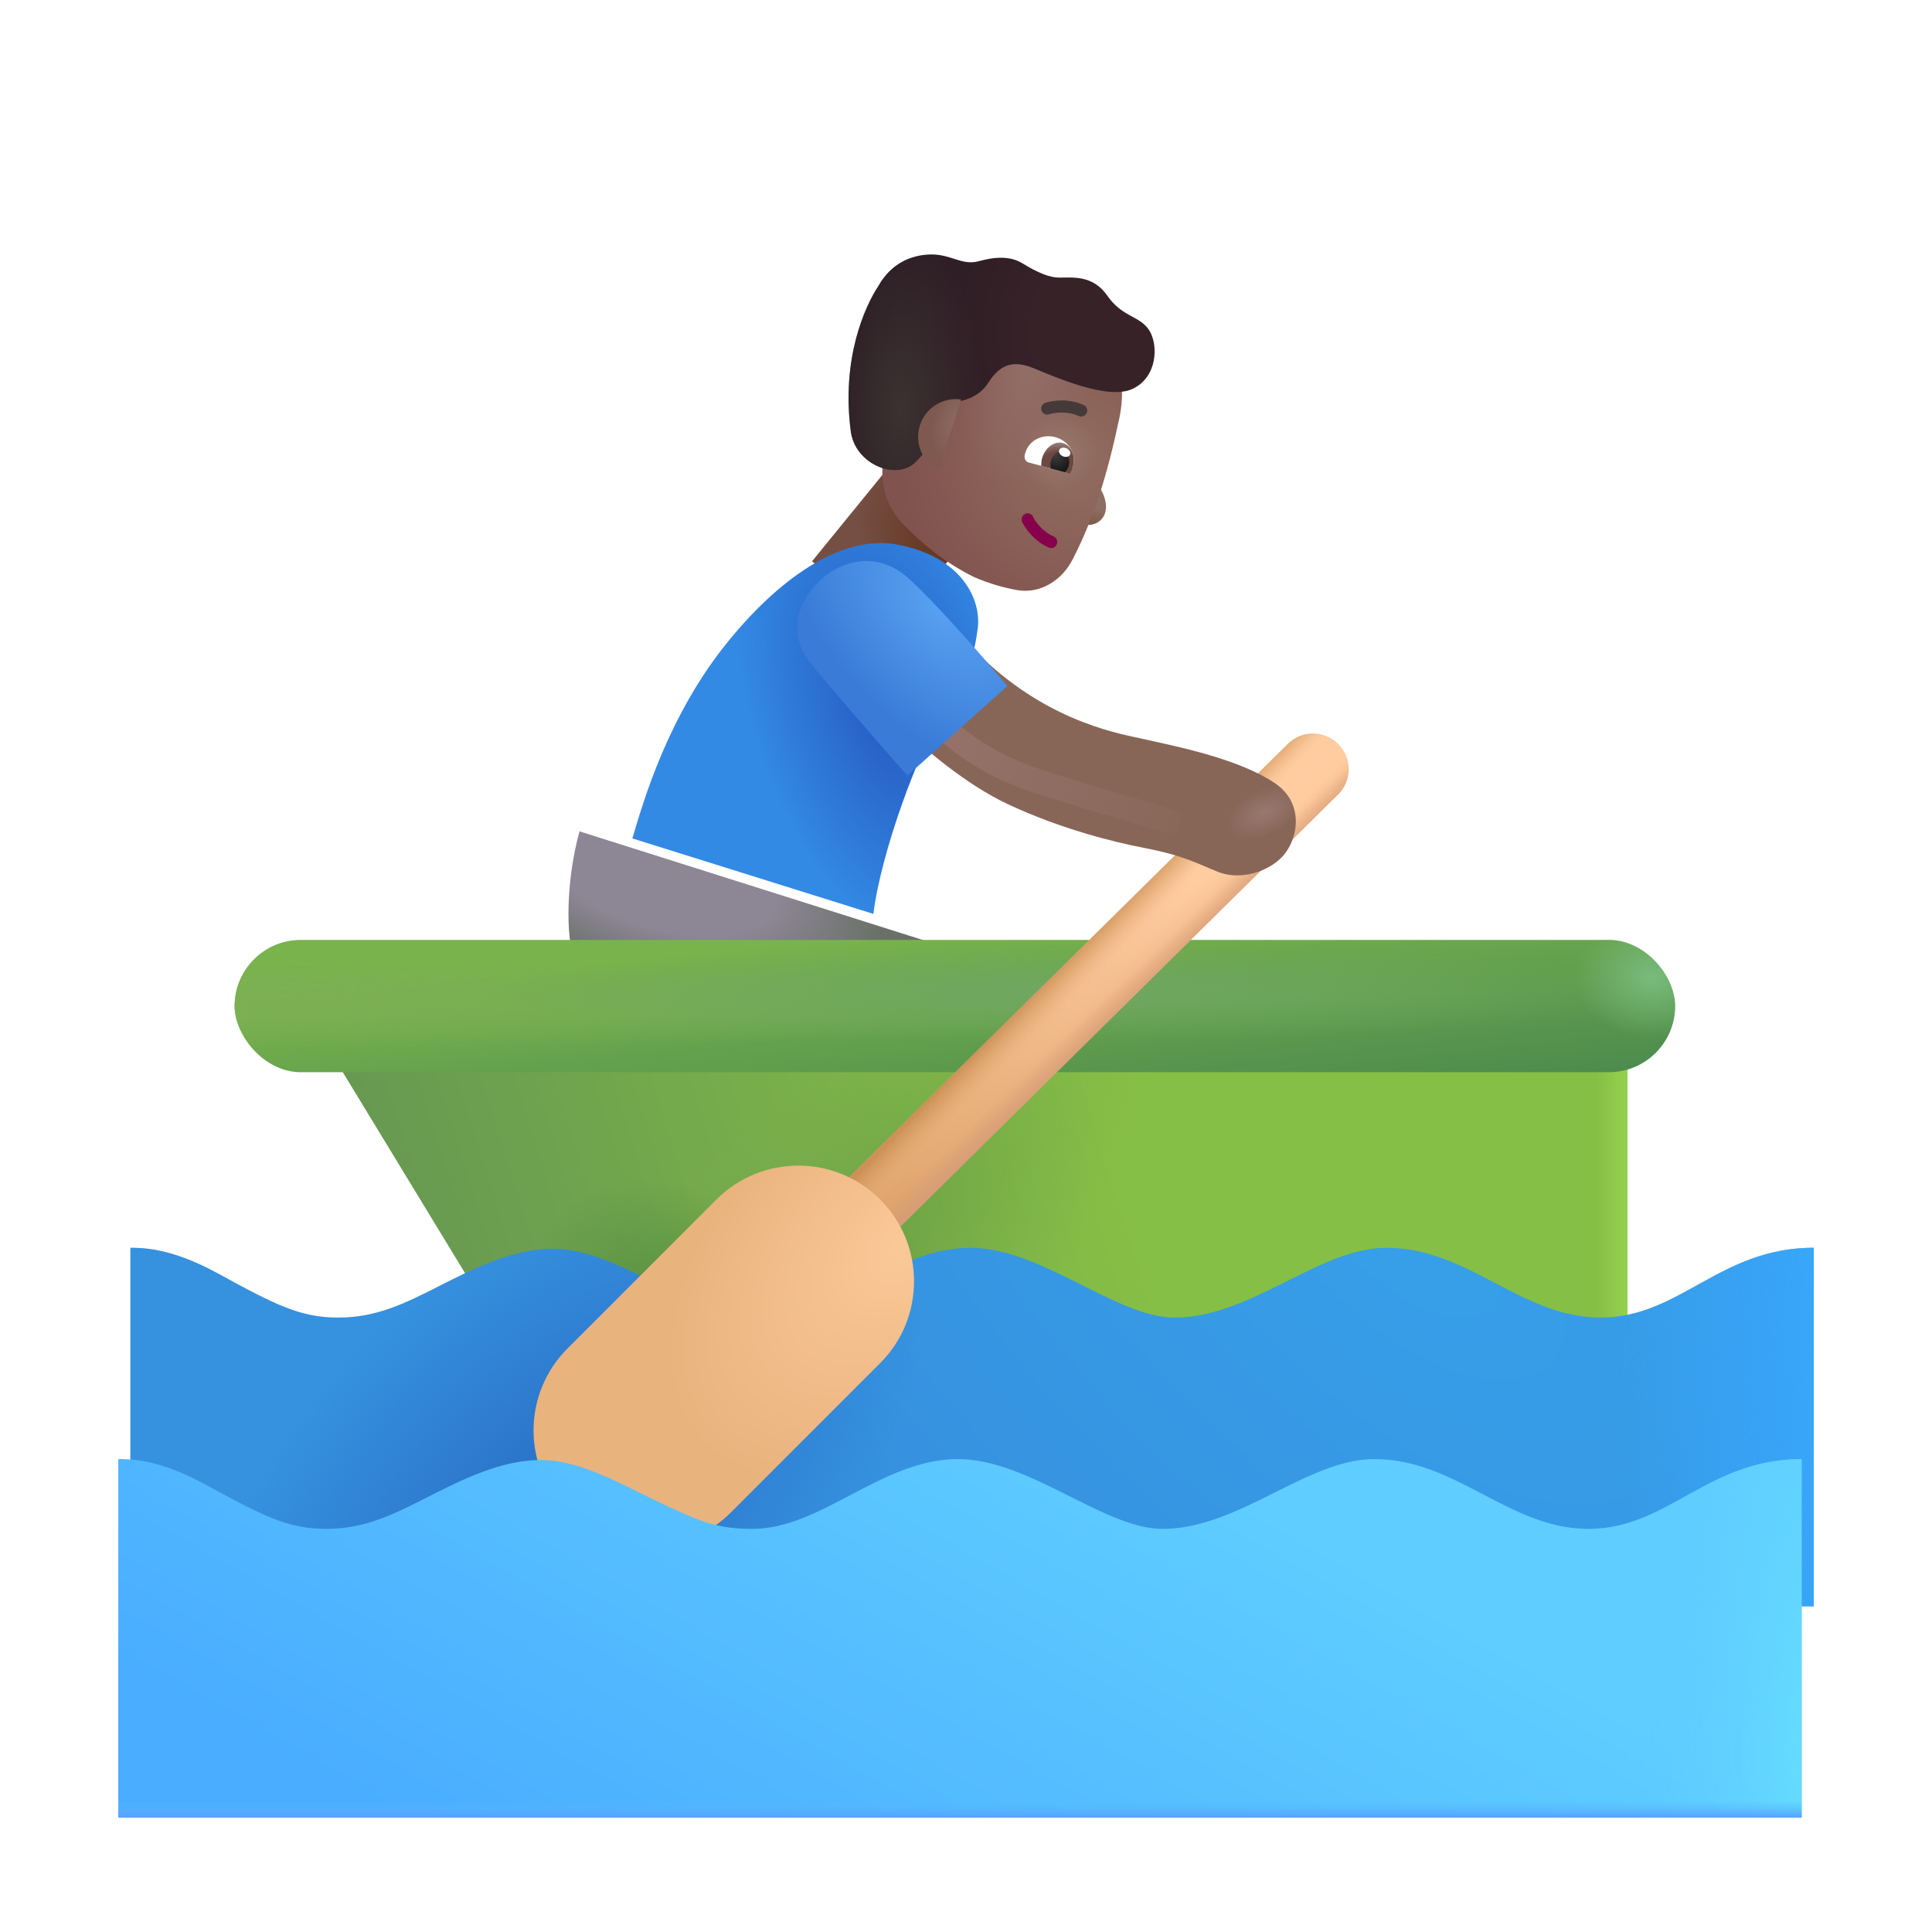 <svg width="32" height="32" viewBox="0 0 32 32" fill="none" xmlns="http://www.w3.org/2000/svg">
<rect x="14.713" y="7.746" width="1.744" height="2" transform="rotate(39.159 14.713 7.746)" fill="url(#paint0_radial_3987_23069)"/>
<path d="M18.232 8.102C18.151 7.955 18.166 7.691 18.185 7.598L17.74 8.618C17.88 8.692 18.118 8.757 18.255 8.587C18.353 8.465 18.334 8.286 18.232 8.102Z" fill="url(#paint1_radial_3987_23069)"/>
<g filter="url(#filter0_i_3987_23069)">
<path d="M15.931 9.707C15.436 9.462 15.027 9.12 14.728 8.797C14.349 8.389 14.342 7.797 14.556 7.283L14.883 6.497C15.059 6.076 15.46 5.79 15.917 5.759L17.573 5.65C17.702 5.641 17.836 5.647 17.945 5.716C18.233 5.898 18.521 6.36 18.314 7.191C18.085 8.272 17.813 8.935 17.565 9.418C17.388 9.762 17.032 9.99 16.649 9.924C16.44 9.887 16.195 9.822 15.931 9.707Z" fill="url(#paint2_radial_3987_23069)"/>
<path d="M15.931 9.707C15.436 9.462 15.027 9.12 14.728 8.797C14.349 8.389 14.342 7.797 14.556 7.283L14.883 6.497C15.059 6.076 15.46 5.79 15.917 5.759L17.573 5.65C17.702 5.641 17.836 5.647 17.945 5.716C18.233 5.898 18.521 6.36 18.314 7.191C18.085 8.272 17.813 8.935 17.565 9.418C17.388 9.762 17.032 9.99 16.649 9.924C16.44 9.887 16.195 9.822 15.931 9.707Z" fill="url(#paint3_radial_3987_23069)"/>
<path d="M15.931 9.707C15.436 9.462 15.027 9.12 14.728 8.797C14.349 8.389 14.342 7.797 14.556 7.283L14.883 6.497C15.059 6.076 15.46 5.79 15.917 5.759L17.573 5.65C17.702 5.641 17.836 5.647 17.945 5.716C18.233 5.898 18.521 6.36 18.314 7.191C18.085 8.272 17.813 8.935 17.565 9.418C17.388 9.762 17.032 9.99 16.649 9.924C16.44 9.887 16.195 9.822 15.931 9.707Z" fill="url(#paint4_radial_3987_23069)"/>
</g>
<path fill-rule="evenodd" clip-rule="evenodd" d="M16.98 8.511C17.03 8.488 17.089 8.511 17.112 8.561C17.144 8.632 17.262 8.804 17.451 8.885C17.502 8.907 17.525 8.966 17.503 9.017C17.482 9.067 17.423 9.091 17.372 9.069C17.124 8.963 16.976 8.745 16.93 8.644C16.907 8.593 16.929 8.534 16.98 8.511Z" fill="#86004C"/>
<g filter="url(#filter1_i_3987_23069)">
<path fill-rule="evenodd" clip-rule="evenodd" d="M17.866 6.99C17.671 6.901 17.456 6.935 17.378 6.962C17.326 6.98 17.269 6.953 17.251 6.901C17.233 6.848 17.26 6.791 17.312 6.773C17.422 6.735 17.694 6.691 17.949 6.808C18 6.831 18.022 6.891 17.999 6.941C17.976 6.991 17.916 7.013 17.866 6.99Z" fill="#453A3A"/>
</g>
<g filter="url(#filter2_i_3987_23069)">
<path d="M13.992 7.298C13.832 6.091 14.223 5.227 14.453 4.88C14.66 4.513 14.995 4.369 15.319 4.365C15.643 4.361 15.812 4.533 16.069 4.486C16.172 4.467 16.543 4.33 16.838 4.513C17.085 4.666 17.284 4.748 17.444 4.748C17.671 4.748 18.001 4.703 18.241 5.048C18.491 5.408 18.784 5.38 18.936 5.623C19.088 5.865 19.073 6.396 18.659 6.591C18.245 6.787 17.346 6.38 17.018 6.248C16.69 6.115 16.469 6.173 16.266 6.494C16.103 6.75 15.804 6.805 15.674 6.81C15.581 7.003 15.367 7.506 15.065 7.802C14.742 8.119 14.064 7.837 13.992 7.298Z" fill="url(#paint5_radial_3987_23069)"/>
<path d="M13.992 7.298C13.832 6.091 14.223 5.227 14.453 4.88C14.66 4.513 14.995 4.369 15.319 4.365C15.643 4.361 15.812 4.533 16.069 4.486C16.172 4.467 16.543 4.33 16.838 4.513C17.085 4.666 17.284 4.748 17.444 4.748C17.671 4.748 18.001 4.703 18.241 5.048C18.491 5.408 18.784 5.38 18.936 5.623C19.088 5.865 19.073 6.396 18.659 6.591C18.245 6.787 17.346 6.38 17.018 6.248C16.69 6.115 16.469 6.173 16.266 6.494C16.103 6.75 15.804 6.805 15.674 6.81C15.581 7.003 15.367 7.506 15.065 7.802C14.742 8.119 14.064 7.837 13.992 7.298Z" fill="url(#paint6_radial_3987_23069)"/>
</g>
<path d="M15.918 6.616C15.89 6.612 15.861 6.61 15.832 6.61C15.486 6.61 15.207 6.89 15.207 7.235C15.207 7.477 15.344 7.687 15.545 7.791L15.918 6.616Z" fill="url(#paint7_radial_3987_23069)"/>
<g filter="url(#filter3_ii_3987_23069)">
<path d="M11.168 10.614C10.162 11.845 9.754 13.282 9.574 13.887L13.566 15.137C13.691 14.114 14.316 12.419 14.738 11.762C15.16 11.106 15.227 10.891 15.293 10.415C15.359 9.938 15.037 9.22 13.957 9.02C13.113 8.864 12.103 9.47 11.168 10.614Z" fill="#338AE5"/>
<path d="M11.168 10.614C10.162 11.845 9.754 13.282 9.574 13.887L13.566 15.137C13.691 14.114 14.316 12.419 14.738 11.762C15.16 11.106 15.227 10.891 15.293 10.415C15.359 9.938 15.037 9.22 13.957 9.02C13.113 8.864 12.103 9.47 11.168 10.614Z" fill="url(#paint8_radial_3987_23069)"/>
</g>
<path d="M9.598 13.77C9.355 14.665 9.395 15.532 9.488 15.794L15.797 15.731L9.598 13.77Z" fill="url(#paint9_radial_3987_23069)"/>
<path d="M5.232 17.026L26.957 17.005V23.255L8.949 23.137L5.232 17.026Z" fill="url(#paint10_linear_3987_23069)"/>
<path d="M5.232 17.026L26.957 17.005V23.255L8.949 23.137L5.232 17.026Z" fill="url(#paint11_linear_3987_23069)"/>
<path d="M5.232 17.026L26.957 17.005V23.255L8.949 23.137L5.232 17.026Z" fill="url(#paint12_radial_3987_23069)"/>
<path d="M5.232 17.026L26.957 17.005V23.255L8.949 23.137L5.232 17.026Z" fill="url(#paint13_radial_3987_23069)"/>
<g filter="url(#filter4_i_3987_23069)">
<path d="M3.504 20.989C2.729 20.564 2.25 20.567 2.059 20.567V26.505H29.941V20.567C28.379 20.567 27.727 21.723 26.41 21.723C25.094 21.723 24.223 20.567 22.863 20.567C21.746 20.567 20.621 21.723 19.355 21.723C18.383 21.723 17.152 20.567 15.965 20.567C14.707 20.567 13.703 21.723 12.566 21.723C12.008 21.723 11.73 21.622 11.027 21.286C10.324 20.95 9.703 20.583 9.047 20.583C8.393 20.583 7.736 20.916 7.167 21.204L7.16 21.208C6.59 21.497 6.129 21.723 5.504 21.723C4.879 21.723 4.473 21.52 3.504 20.989Z" fill="url(#paint14_radial_3987_23069)"/>
<path d="M3.504 20.989C2.729 20.564 2.25 20.567 2.059 20.567V26.505H29.941V20.567C28.379 20.567 27.727 21.723 26.41 21.723C25.094 21.723 24.223 20.567 22.863 20.567C21.746 20.567 20.621 21.723 19.355 21.723C18.383 21.723 17.152 20.567 15.965 20.567C14.707 20.567 13.703 21.723 12.566 21.723C12.008 21.723 11.73 21.622 11.027 21.286C10.324 20.95 9.703 20.583 9.047 20.583C8.393 20.583 7.736 20.916 7.167 21.204L7.16 21.208C6.59 21.497 6.129 21.723 5.504 21.723C4.879 21.723 4.473 21.52 3.504 20.989Z" fill="url(#paint15_radial_3987_23069)"/>
<path d="M3.504 20.989C2.729 20.564 2.25 20.567 2.059 20.567V26.505H29.941V20.567C28.379 20.567 27.727 21.723 26.41 21.723C25.094 21.723 24.223 20.567 22.863 20.567C21.746 20.567 20.621 21.723 19.355 21.723C18.383 21.723 17.152 20.567 15.965 20.567C14.707 20.567 13.703 21.723 12.566 21.723C12.008 21.723 11.73 21.622 11.027 21.286C10.324 20.95 9.703 20.583 9.047 20.583C8.393 20.583 7.736 20.916 7.167 21.204L7.16 21.208C6.59 21.497 6.129 21.723 5.504 21.723C4.879 21.723 4.473 21.52 3.504 20.989Z" fill="url(#paint16_radial_3987_23069)"/>
</g>
<g filter="url(#filter5_i_3987_23069)">
<rect x="4.086" y="15.568" width="23.859" height="2.191" rx="1.095" fill="url(#paint17_linear_3987_23069)"/>
<rect x="4.086" y="15.568" width="23.859" height="2.191" rx="1.095" fill="url(#paint18_radial_3987_23069)"/>
<rect x="4.086" y="15.568" width="23.859" height="2.191" rx="1.095" fill="url(#paint19_radial_3987_23069)"/>
<rect x="4.086" y="15.568" width="23.859" height="2.191" rx="1.095" fill="url(#paint20_radial_3987_23069)"/>
</g>
<rect x="19.523" y="13.104" width="1.28" height="0.637" rx="0.318" transform="rotate(-21.787 19.523 13.104)" fill="url(#paint21_radial_3987_23069)"/>
<path d="M21.334 12.319C21.566 12.09 21.939 12.093 22.168 12.325C22.397 12.556 22.395 12.93 22.163 13.159L13.724 21.49C13.492 21.719 13.119 21.717 12.89 21.485C12.661 21.253 12.664 20.88 12.895 20.651L21.334 12.319Z" fill="url(#paint22_radial_3987_23069)"/>
<path d="M21.334 12.319C21.566 12.09 21.939 12.093 22.168 12.325C22.397 12.556 22.395 12.93 22.163 13.159L13.724 21.49C13.492 21.719 13.119 21.717 12.89 21.485C12.661 21.253 12.664 20.88 12.895 20.651L21.334 12.319Z" fill="url(#paint23_linear_3987_23069)"/>
<path d="M21.334 12.319C21.566 12.09 21.939 12.093 22.168 12.325C22.397 12.556 22.395 12.93 22.163 13.159L13.724 21.49C13.492 21.719 13.119 21.717 12.89 21.485C12.661 21.253 12.664 20.88 12.895 20.651L21.334 12.319Z" fill="url(#paint24_linear_3987_23069)"/>
<g filter="url(#filter6_i_3987_23069)">
<path d="M11.366 20.368C12.115 19.619 13.329 19.619 14.078 20.367C14.826 21.116 14.827 22.33 14.078 23.078L11.61 25.547C10.862 26.296 9.648 26.297 8.899 25.548C8.15 24.799 8.15 23.586 8.898 22.837L11.366 20.368Z" fill="url(#paint25_radial_3987_23069)"/>
</g>
<g filter="url(#filter7_i_3987_23069)">
<path d="M3.504 24.489C2.729 24.064 2.25 24.067 2.059 24.067V30.005H29.941V24.067C28.379 24.067 27.727 25.223 26.41 25.223C25.094 25.223 24.223 24.067 22.863 24.067C21.746 24.067 20.621 25.223 19.355 25.223C18.383 25.223 17.152 24.067 15.965 24.067C14.707 24.067 13.703 25.223 12.566 25.223C12.008 25.223 11.73 25.122 11.027 24.786C10.324 24.45 9.703 24.083 9.047 24.083C8.393 24.083 7.736 24.416 7.167 24.704L7.16 24.708C6.59 24.997 6.129 25.223 5.504 25.223C4.879 25.223 4.473 25.02 3.504 24.489Z" fill="url(#paint26_linear_3987_23069)"/>
<path d="M3.504 24.489C2.729 24.064 2.25 24.067 2.059 24.067V30.005H29.941V24.067C28.379 24.067 27.727 25.223 26.41 25.223C25.094 25.223 24.223 24.067 22.863 24.067C21.746 24.067 20.621 25.223 19.355 25.223C18.383 25.223 17.152 24.067 15.965 24.067C14.707 24.067 13.703 25.223 12.566 25.223C12.008 25.223 11.73 25.122 11.027 24.786C10.324 24.45 9.703 24.083 9.047 24.083C8.393 24.083 7.736 24.416 7.167 24.704L7.16 24.708C6.59 24.997 6.129 25.223 5.504 25.223C4.879 25.223 4.473 25.02 3.504 24.489Z" fill="url(#paint27_radial_3987_23069)"/>
<path d="M3.504 24.489C2.729 24.064 2.25 24.067 2.059 24.067V30.005H29.941V24.067C28.379 24.067 27.727 25.223 26.41 25.223C25.094 25.223 24.223 24.067 22.863 24.067C21.746 24.067 20.621 25.223 19.355 25.223C18.383 25.223 17.152 24.067 15.965 24.067C14.707 24.067 13.703 25.223 12.566 25.223C12.008 25.223 11.73 25.122 11.027 24.786C10.324 24.45 9.703 24.083 9.047 24.083C8.393 24.083 7.736 24.416 7.167 24.704L7.16 24.708C6.59 24.997 6.129 25.223 5.504 25.223C4.879 25.223 4.473 25.02 3.504 24.489Z" fill="url(#paint28_linear_3987_23069)"/>
</g>
<g filter="url(#filter8_i_3987_23069)">
<path d="M16.504 13.825C15.791 13.494 15.061 12.859 14.785 12.583L16.066 11.391C17.223 12.501 18.441 12.669 18.75 12.743C19.145 12.836 20.288 13.044 20.918 13.473C21.434 13.825 21.297 14.466 20.988 14.739C20.734 14.964 20.312 15.075 19.977 14.942C19.641 14.809 19.418 14.672 18.75 14.544C18.247 14.446 17.395 14.239 16.504 13.825Z" fill="#886657"/>
<path d="M16.504 13.825C15.791 13.494 15.061 12.859 14.785 12.583L16.066 11.391C17.223 12.501 18.441 12.669 18.75 12.743C19.145 12.836 20.288 13.044 20.918 13.473C21.434 13.825 21.297 14.466 20.988 14.739C20.734 14.964 20.312 15.075 19.977 14.942C19.641 14.809 19.418 14.672 18.75 14.544C18.247 14.446 17.395 14.239 16.504 13.825Z" fill="url(#paint29_radial_3987_23069)"/>
</g>
<g filter="url(#filter9_f_3987_23069)">
<path d="M15.359 11.765C15.65 12.114 16.248 12.636 17.163 12.93C18.601 13.39 18.898 13.445 19.523 13.656" stroke="url(#paint30_linear_3987_23069)" stroke-width="0.4"/>
</g>
<g filter="url(#filter10_i_3987_23069)">
<path d="M13.004 11.114C13.604 11.833 14.337 12.669 14.629 12.997L16.285 11.512C15.954 11.117 15.168 10.209 14.668 9.747C14.043 9.169 13.398 9.555 13.199 9.747C13.027 9.912 12.527 10.434 13.004 11.114Z" fill="url(#paint31_radial_3987_23069)"/>
</g>
<path d="M17.645 7.823C17.693 7.836 17.744 7.797 17.769 7.74C17.769 7.74 17.769 7.74 17.772 7.731C17.838 7.484 17.676 7.293 17.477 7.24C17.288 7.189 17.043 7.271 16.977 7.518C16.977 7.518 16.977 7.518 16.974 7.527C16.959 7.587 16.983 7.646 17.04 7.661L17.645 7.823Z" fill="white"/>
<path d="M17.72 7.844C17.74 7.807 17.758 7.78 17.771 7.731C17.819 7.553 17.75 7.376 17.602 7.337C17.464 7.3 17.306 7.416 17.259 7.593C17.248 7.633 17.247 7.675 17.247 7.717L17.72 7.844Z" fill="url(#paint32_radial_3987_23069)"/>
<path d="M17.641 7.822C17.671 7.788 17.692 7.751 17.702 7.712C17.729 7.613 17.683 7.506 17.605 7.485C17.526 7.464 17.436 7.524 17.407 7.633C17.396 7.672 17.396 7.714 17.405 7.759L17.641 7.822Z" fill="url(#paint33_radial_3987_23069)"/>
<path d="M17.545 7.451C17.561 7.415 17.614 7.403 17.664 7.425C17.713 7.447 17.739 7.494 17.723 7.531C17.706 7.567 17.653 7.579 17.604 7.557C17.555 7.535 17.529 7.488 17.545 7.451Z" fill="white"/>
<defs>
<filter id="filter0_i_3987_23069" x="14.414" y="5.497" width="4.17" height="4.439" filterUnits="userSpaceOnUse" color-interpolation-filters="sRGB">
<feFlood flood-opacity="0" result="BackgroundImageFix"/>
<feBlend mode="normal" in="SourceGraphic" in2="BackgroundImageFix" result="shape"/>
<feColorMatrix in="SourceAlpha" type="matrix" values="0 0 0 0 0 0 0 0 0 0 0 0 0 0 0 0 0 0 127 0" result="hardAlpha"/>
<feOffset dx="0.2" dy="-0.15"/>
<feGaussianBlur stdDeviation="0.25"/>
<feComposite in2="hardAlpha" operator="arithmetic" k2="-1" k3="1"/>
<feColorMatrix type="matrix" values="0 0 0 0 0.482 0 0 0 0 0.251 0 0 0 0 0.22 0 0 0 1 0"/>
<feBlend mode="normal" in2="shape" result="effect1_innerShadow_3987_23069"/>
</filter>
<filter id="filter1_i_3987_23069" x="17.245" y="6.633" width="0.763" height="0.367" filterUnits="userSpaceOnUse" color-interpolation-filters="sRGB">
<feFlood flood-opacity="0" result="BackgroundImageFix"/>
<feBlend mode="normal" in="SourceGraphic" in2="BackgroundImageFix" result="shape"/>
<feColorMatrix in="SourceAlpha" type="matrix" values="0 0 0 0 0 0 0 0 0 0 0 0 0 0 0 0 0 0 127 0" result="hardAlpha"/>
<feOffset dy="-0.1"/>
<feGaussianBlur stdDeviation="0.05"/>
<feComposite in2="hardAlpha" operator="arithmetic" k2="-1" k3="1"/>
<feColorMatrix type="matrix" values="0 0 0 0 0.133 0 0 0 0 0.071 0 0 0 0 0.094 0 0 0 1 0"/>
<feBlend mode="normal" in2="shape" result="effect1_innerShadow_3987_23069"/>
</filter>
<filter id="filter2_i_3987_23069" x="13.955" y="4.215" width="5.17" height="3.72" filterUnits="userSpaceOnUse" color-interpolation-filters="sRGB">
<feFlood flood-opacity="0" result="BackgroundImageFix"/>
<feBlend mode="normal" in="SourceGraphic" in2="BackgroundImageFix" result="shape"/>
<feColorMatrix in="SourceAlpha" type="matrix" values="0 0 0 0 0 0 0 0 0 0 0 0 0 0 0 0 0 0 127 0" result="hardAlpha"/>
<feOffset dx="0.1" dy="-0.15"/>
<feGaussianBlur stdDeviation="0.3"/>
<feComposite in2="hardAlpha" operator="arithmetic" k2="-1" k3="1"/>
<feColorMatrix type="matrix" values="0 0 0 0 0.137 0 0 0 0 0.047 0 0 0 0 0.024 0 0 0 1 0"/>
<feBlend mode="normal" in2="shape" result="effect1_innerShadow_3987_23069"/>
</filter>
<filter id="filter3_ii_3987_23069" x="9.574" y="8.996" width="6.377" height="6.141" filterUnits="userSpaceOnUse" color-interpolation-filters="sRGB">
<feFlood flood-opacity="0" result="BackgroundImageFix"/>
<feBlend mode="normal" in="SourceGraphic" in2="BackgroundImageFix" result="shape"/>
<feColorMatrix in="SourceAlpha" type="matrix" values="0 0 0 0 0 0 0 0 0 0 0 0 0 0 0 0 0 0 127 0" result="hardAlpha"/>
<feOffset dx="0.65"/>
<feGaussianBlur stdDeviation="0.6"/>
<feComposite in2="hardAlpha" operator="arithmetic" k2="-1" k3="1"/>
<feColorMatrix type="matrix" values="0 0 0 0 0.204 0 0 0 0 0.447 0 0 0 0 0.78 0 0 0 1 0"/>
<feBlend mode="normal" in2="shape" result="effect1_innerShadow_3987_23069"/>
<feColorMatrix in="SourceAlpha" type="matrix" values="0 0 0 0 0 0 0 0 0 0 0 0 0 0 0 0 0 0 127 0" result="hardAlpha"/>
<feOffset dx="0.25"/>
<feGaussianBlur stdDeviation="0.25"/>
<feComposite in2="hardAlpha" operator="arithmetic" k2="-1" k3="1"/>
<feColorMatrix type="matrix" values="0 0 0 0 0.31 0 0 0 0 0.447 0 0 0 0 0.627 0 0 0 1 0"/>
<feBlend mode="normal" in2="effect1_innerShadow_3987_23069" result="effect2_innerShadow_3987_23069"/>
</filter>
<filter id="filter4_i_3987_23069" x="2.059" y="20.567" width="27.983" height="6.037" filterUnits="userSpaceOnUse" color-interpolation-filters="sRGB">
<feFlood flood-opacity="0" result="BackgroundImageFix"/>
<feBlend mode="normal" in="SourceGraphic" in2="BackgroundImageFix" result="shape"/>
<feColorMatrix in="SourceAlpha" type="matrix" values="0 0 0 0 0 0 0 0 0 0 0 0 0 0 0 0 0 0 127 0" result="hardAlpha"/>
<feOffset dx="0.1" dy="0.1"/>
<feGaussianBlur stdDeviation="0.075"/>
<feComposite in2="hardAlpha" operator="arithmetic" k2="-1" k3="1"/>
<feColorMatrix type="matrix" values="0 0 0 0 0.18 0 0 0 0 0.541 0 0 0 0 0.729 0 0 0 1 0"/>
<feBlend mode="normal" in2="shape" result="effect1_innerShadow_3987_23069"/>
</filter>
<filter id="filter5_i_3987_23069" x="3.886" y="15.568" width="24.059" height="2.191" filterUnits="userSpaceOnUse" color-interpolation-filters="sRGB">
<feFlood flood-opacity="0" result="BackgroundImageFix"/>
<feBlend mode="normal" in="SourceGraphic" in2="BackgroundImageFix" result="shape"/>
<feColorMatrix in="SourceAlpha" type="matrix" values="0 0 0 0 0 0 0 0 0 0 0 0 0 0 0 0 0 0 127 0" result="hardAlpha"/>
<feOffset dx="-0.2"/>
<feGaussianBlur stdDeviation="0.375"/>
<feComposite in2="hardAlpha" operator="arithmetic" k2="-1" k3="1"/>
<feColorMatrix type="matrix" values="0 0 0 0 0.278 0 0 0 0 0.529 0 0 0 0 0.184 0 0 0 1 0"/>
<feBlend mode="normal" in2="shape" result="effect1_innerShadow_3987_23069"/>
</filter>
<filter id="filter6_i_3987_23069" x="8.337" y="19.306" width="6.802" height="6.803" filterUnits="userSpaceOnUse" color-interpolation-filters="sRGB">
<feFlood flood-opacity="0" result="BackgroundImageFix"/>
<feBlend mode="normal" in="SourceGraphic" in2="BackgroundImageFix" result="shape"/>
<feColorMatrix in="SourceAlpha" type="matrix" values="0 0 0 0 0 0 0 0 0 0 0 0 0 0 0 0 0 0 127 0" result="hardAlpha"/>
<feOffset dx="0.5" dy="-0.5"/>
<feGaussianBlur stdDeviation="0.625"/>
<feComposite in2="hardAlpha" operator="arithmetic" k2="-1" k3="1"/>
<feColorMatrix type="matrix" values="0 0 0 0 0.776 0 0 0 0 0.557 0 0 0 0 0.341 0 0 0 1 0"/>
<feBlend mode="normal" in2="shape" result="effect1_innerShadow_3987_23069"/>
</filter>
<filter id="filter7_i_3987_23069" x="1.959" y="24.067" width="27.983" height="6.037" filterUnits="userSpaceOnUse" color-interpolation-filters="sRGB">
<feFlood flood-opacity="0" result="BackgroundImageFix"/>
<feBlend mode="normal" in="SourceGraphic" in2="BackgroundImageFix" result="shape"/>
<feColorMatrix in="SourceAlpha" type="matrix" values="0 0 0 0 0 0 0 0 0 0 0 0 0 0 0 0 0 0 127 0" result="hardAlpha"/>
<feOffset dx="-0.1" dy="0.1"/>
<feGaussianBlur stdDeviation="0.2"/>
<feComposite in2="hardAlpha" operator="arithmetic" k2="-1" k3="1"/>
<feColorMatrix type="matrix" values="0 0 0 0 0.384 0 0 0 0 0.843 0 0 0 0 1 0 0 0 1 0"/>
<feBlend mode="normal" in2="shape" result="effect1_innerShadow_3987_23069"/>
</filter>
<filter id="filter8_i_3987_23069" x="14.785" y="10.891" width="6.678" height="4.108" filterUnits="userSpaceOnUse" color-interpolation-filters="sRGB">
<feFlood flood-opacity="0" result="BackgroundImageFix"/>
<feBlend mode="normal" in="SourceGraphic" in2="BackgroundImageFix" result="shape"/>
<feColorMatrix in="SourceAlpha" type="matrix" values="0 0 0 0 0 0 0 0 0 0 0 0 0 0 0 0 0 0 127 0" result="hardAlpha"/>
<feOffset dx="0.2" dy="-0.5"/>
<feGaussianBlur stdDeviation="0.4"/>
<feComposite in2="hardAlpha" operator="arithmetic" k2="-1" k3="1"/>
<feColorMatrix type="matrix" values="0 0 0 0 0.42 0 0 0 0 0.286 0 0 0 0 0.259 0 0 0 1 0"/>
<feBlend mode="normal" in2="shape" result="effect1_innerShadow_3987_23069"/>
</filter>
<filter id="filter9_f_3987_23069" x="14.805" y="11.237" width="5.181" height="3.008" filterUnits="userSpaceOnUse" color-interpolation-filters="sRGB">
<feFlood flood-opacity="0" result="BackgroundImageFix"/>
<feBlend mode="normal" in="SourceGraphic" in2="BackgroundImageFix" result="shape"/>
<feGaussianBlur stdDeviation="0.2" result="effect1_foregroundBlur_3987_23069"/>
</filter>
<filter id="filter10_i_3987_23069" x="12.803" y="9.292" width="3.882" height="3.705" filterUnits="userSpaceOnUse" color-interpolation-filters="sRGB">
<feFlood flood-opacity="0" result="BackgroundImageFix"/>
<feBlend mode="normal" in="SourceGraphic" in2="BackgroundImageFix" result="shape"/>
<feColorMatrix in="SourceAlpha" type="matrix" values="0 0 0 0 0 0 0 0 0 0 0 0 0 0 0 0 0 0 127 0" result="hardAlpha"/>
<feOffset dx="0.4" dy="-0.15"/>
<feGaussianBlur stdDeviation="0.4"/>
<feComposite in2="hardAlpha" operator="arithmetic" k2="-1" k3="1"/>
<feColorMatrix type="matrix" values="0 0 0 0 0.094 0 0 0 0 0.392 0 0 0 0 0.71 0 0 0 1 0"/>
<feBlend mode="normal" in2="shape" result="effect1_innerShadow_3987_23069"/>
</filter>
<radialGradient id="paint0_radial_3987_23069" cx="0" cy="0" r="1" gradientUnits="userSpaceOnUse" gradientTransform="translate(16.272 8.482) rotate(112.51) scale(1.021 1.882)">
<stop offset="0.142" stop-color="#683A26"/>
<stop offset="1" stop-color="#754F43"/>
</radialGradient>
<radialGradient id="paint1_radial_3987_23069" cx="0" cy="0" r="1" gradientUnits="userSpaceOnUse" gradientTransform="translate(18.266 8.146) rotate(109.376) scale(0.624 0.578)">
<stop offset="0.463" stop-color="#8D6E63"/>
<stop offset="1" stop-color="#7C5741"/>
</radialGradient>
<radialGradient id="paint2_radial_3987_23069" cx="0" cy="0" r="1" gradientUnits="userSpaceOnUse" gradientTransform="translate(17.582 7.791) rotate(161.861) scale(2.844 2.945)">
<stop offset="0.176" stop-color="#8F695D"/>
<stop offset="1" stop-color="#81534E"/>
</radialGradient>
<radialGradient id="paint3_radial_3987_23069" cx="0" cy="0" r="1" gradientUnits="userSpaceOnUse" gradientTransform="translate(17.341 7.648) rotate(107.289) scale(0.618 0.644)">
<stop stop-color="#9A796D"/>
<stop offset="1" stop-color="#9A796D" stop-opacity="0"/>
</radialGradient>
<radialGradient id="paint4_radial_3987_23069" cx="0" cy="0" r="1" gradientUnits="userSpaceOnUse" gradientTransform="translate(16.903 6.141) rotate(106.727) scale(2.088 1.064)">
<stop offset="0.128" stop-color="#926D66"/>
<stop offset="1" stop-color="#926D66" stop-opacity="0"/>
</radialGradient>
<radialGradient id="paint5_radial_3987_23069" cx="0" cy="0" r="1" gradientUnits="userSpaceOnUse" gradientTransform="translate(18.613 5.729) rotate(166.093) scale(4.444 4.814)">
<stop offset="0.332" stop-color="#372228"/>
<stop offset="1" stop-color="#281A23"/>
</radialGradient>
<radialGradient id="paint6_radial_3987_23069" cx="0" cy="0" r="1" gradientUnits="userSpaceOnUse" gradientTransform="translate(14.823 6.916) rotate(-90) scale(3.095 1.352)">
<stop stop-color="#3C3231"/>
<stop offset="1" stop-color="#3C3231" stop-opacity="0"/>
</radialGradient>
<radialGradient id="paint7_radial_3987_23069" cx="0" cy="0" r="1" gradientUnits="userSpaceOnUse" gradientTransform="translate(15.855 6.973) rotate(-160.498) scale(0.398 0.674)">
<stop stop-color="#8C6B64"/>
<stop offset="1" stop-color="#7F594F"/>
</radialGradient>
<radialGradient id="paint8_radial_3987_23069" cx="0" cy="0" r="1" gradientUnits="userSpaceOnUse" gradientTransform="translate(13.801 11.692) rotate(72.474) scale(4.359 2.29)">
<stop offset="0.08" stop-color="#275DC4"/>
<stop offset="1" stop-color="#275DC4" stop-opacity="0"/>
</radialGradient>
<radialGradient id="paint9_radial_3987_23069" cx="0" cy="0" r="1" gradientUnits="userSpaceOnUse" gradientTransform="translate(10.988 14.536) rotate(15.117) scale(4.823 2.168)">
<stop offset="0.396" stop-color="#8D8695"/>
<stop offset="0.77" stop-color="#697167"/>
</radialGradient>
<linearGradient id="paint10_linear_3987_23069" x1="25.051" y1="18.911" x2="7.801" y2="24.286" gradientUnits="userSpaceOnUse">
<stop offset="0.353" stop-color="#86BF45"/>
<stop offset="1" stop-color="#679951"/>
</linearGradient>
<linearGradient id="paint11_linear_3987_23069" x1="27.145" y1="20.473" x2="26.441" y2="20.473" gradientUnits="userSpaceOnUse">
<stop stop-color="#99D852"/>
<stop offset="1" stop-color="#99D852" stop-opacity="0"/>
</linearGradient>
<radialGradient id="paint12_radial_3987_23069" cx="0" cy="0" r="1" gradientUnits="userSpaceOnUse" gradientTransform="translate(13.145 22.067) rotate(-48.188) scale(8.344 3.029)">
<stop stop-color="#659941"/>
<stop offset="1" stop-color="#79AF4C" stop-opacity="0"/>
</radialGradient>
<radialGradient id="paint13_radial_3987_23069" cx="0" cy="0" r="1" gradientUnits="userSpaceOnUse" gradientTransform="translate(11.332 21.973) rotate(-139.467) scale(2.837 2.108)">
<stop stop-color="#528C3F"/>
<stop offset="1" stop-color="#528C3F" stop-opacity="0"/>
</radialGradient>
<radialGradient id="paint14_radial_3987_23069" cx="0" cy="0" r="1" gradientUnits="userSpaceOnUse" gradientTransform="translate(23.176 20.161) rotate(133.063) scale(9.153 18.485)">
<stop stop-color="#379FE9"/>
<stop offset="1" stop-color="#3691DF"/>
</radialGradient>
<radialGradient id="paint15_radial_3987_23069" cx="0" cy="0" r="1" gradientUnits="userSpaceOnUse" gradientTransform="translate(9.145 24.786) rotate(-133.468) scale(4.134 7.333)">
<stop stop-color="#286EC5"/>
<stop offset="1" stop-color="#286EC5" stop-opacity="0"/>
</radialGradient>
<radialGradient id="paint16_radial_3987_23069" cx="0" cy="0" r="1" gradientUnits="userSpaceOnUse" gradientTransform="translate(31.551 23.161) rotate(175.601) scale(4.889 22.961)">
<stop offset="0.288" stop-color="#38A7FB"/>
<stop offset="1" stop-color="#38A7FB" stop-opacity="0"/>
</radialGradient>
<linearGradient id="paint17_linear_3987_23069" x1="16.015" y1="15.317" x2="16.395" y2="18.848" gradientUnits="userSpaceOnUse">
<stop stop-color="#79B34C"/>
<stop offset="1" stop-color="#4D8C4E"/>
</linearGradient>
<radialGradient id="paint18_radial_3987_23069" cx="0" cy="0" r="1" gradientUnits="userSpaceOnUse" gradientTransform="translate(27.551 16.192) rotate(-180) scale(1.281 1)">
<stop stop-color="#78BB7D"/>
<stop offset="1" stop-color="#78BB7D" stop-opacity="0"/>
</radialGradient>
<radialGradient id="paint19_radial_3987_23069" cx="0" cy="0" r="1" gradientUnits="userSpaceOnUse" gradientTransform="translate(4.27 16.663) scale(16.188 0.716)">
<stop stop-color="#7CAF55"/>
<stop offset="1" stop-color="#7CAF55" stop-opacity="0"/>
</radialGradient>
<radialGradient id="paint20_radial_3987_23069" cx="0" cy="0" r="1" gradientUnits="userSpaceOnUse" gradientTransform="translate(17.957 16.442) rotate(90) scale(0.813 9.781)">
<stop stop-color="#70A762"/>
<stop offset="1" stop-color="#70A762" stop-opacity="0"/>
</radialGradient>
<radialGradient id="paint21_radial_3987_23069" cx="0" cy="0" r="1" gradientUnits="userSpaceOnUse" gradientTransform="translate(20.018 13.364) rotate(-1.397) scale(0.68 0.145)">
<stop stop-color="#81675E"/>
<stop offset="1" stop-color="#76594D"/>
</radialGradient>
<radialGradient id="paint22_radial_3987_23069" cx="0" cy="0" r="1" gradientUnits="userSpaceOnUse" gradientTransform="translate(21.801 12.598) rotate(135.21) scale(12.065 1.311)">
<stop offset="0.236" stop-color="#FECCA0"/>
<stop offset="1" stop-color="#DA9C63"/>
</radialGradient>
<linearGradient id="paint23_linear_3987_23069" x1="17.168" y1="16.352" x2="17.582" y2="16.747" gradientUnits="userSpaceOnUse">
<stop stop-color="#CD9157"/>
<stop offset="1" stop-color="#EEB683" stop-opacity="0"/>
</linearGradient>
<linearGradient id="paint24_linear_3987_23069" x1="19.52" y1="16.036" x2="19.184" y2="15.684" gradientUnits="userSpaceOnUse">
<stop stop-color="#D59C7A"/>
<stop offset="1" stop-color="#D59C7A" stop-opacity="0"/>
</linearGradient>
<radialGradient id="paint25_radial_3987_23069" cx="0" cy="0" r="1" gradientUnits="userSpaceOnUse" gradientTransform="translate(14.639 21.005) rotate(135.982) scale(4.947 2.914)">
<stop stop-color="#FBC998"/>
<stop offset="1" stop-color="#E9B37E"/>
</radialGradient>
<linearGradient id="paint26_linear_3987_23069" x1="18.457" y1="23.442" x2="12.738" y2="33.536" gradientUnits="userSpaceOnUse">
<stop stop-color="#5FCDFF"/>
<stop offset="1" stop-color="#4AADFF"/>
</linearGradient>
<radialGradient id="paint27_radial_3987_23069" cx="0" cy="0" r="1" gradientUnits="userSpaceOnUse" gradientTransform="translate(30.176 28.973) rotate(180) scale(3.094 12.375)">
<stop stop-color="#65DEFF"/>
<stop offset="1" stop-color="#5DC9FF" stop-opacity="0"/>
</radialGradient>
<linearGradient id="paint28_linear_3987_23069" x1="18.02" y1="30.005" x2="18.02" y2="29.723" gradientUnits="userSpaceOnUse">
<stop stop-color="#59A0FF"/>
<stop offset="1" stop-color="#55BEFF" stop-opacity="0"/>
</linearGradient>
<radialGradient id="paint29_radial_3987_23069" cx="0" cy="0" r="1" gradientUnits="userSpaceOnUse" gradientTransform="translate(20.747 13.953) rotate(-25.974) scale(0.678 0.371)">
<stop stop-color="#977970"/>
<stop offset="1" stop-color="#977970" stop-opacity="0"/>
</radialGradient>
<linearGradient id="paint30_linear_3987_23069" x1="15.734" y1="12.297" x2="20.015" y2="14.015" gradientUnits="userSpaceOnUse">
<stop stop-color="#957168"/>
<stop offset="1" stop-color="#957168" stop-opacity="0"/>
</linearGradient>
<radialGradient id="paint31_radial_3987_23069" cx="0" cy="0" r="1" gradientUnits="userSpaceOnUse" gradientTransform="translate(15.176 10.192) rotate(48.504) scale(3.254 1.932)">
<stop offset="0.049" stop-color="#579FF0"/>
<stop offset="1" stop-color="#397BD7"/>
</radialGradient>
<radialGradient id="paint32_radial_3987_23069" cx="0" cy="0" r="1" gradientUnits="userSpaceOnUse" gradientTransform="translate(17.543 7.801) rotate(-75.213) scale(0.497 0.557)">
<stop offset="0.626" stop-color="#6B4841"/>
<stop offset="1" stop-color="#A38C84"/>
</radialGradient>
<radialGradient id="paint33_radial_3987_23069" cx="0" cy="0" r="1" gradientUnits="userSpaceOnUse" gradientTransform="translate(17.49 7.536) rotate(74.242) scale(0.272 0.263)">
<stop stop-color="#3D3D3D"/>
<stop offset="1" stop-color="#191919"/>
</radialGradient>
</defs>
</svg>
